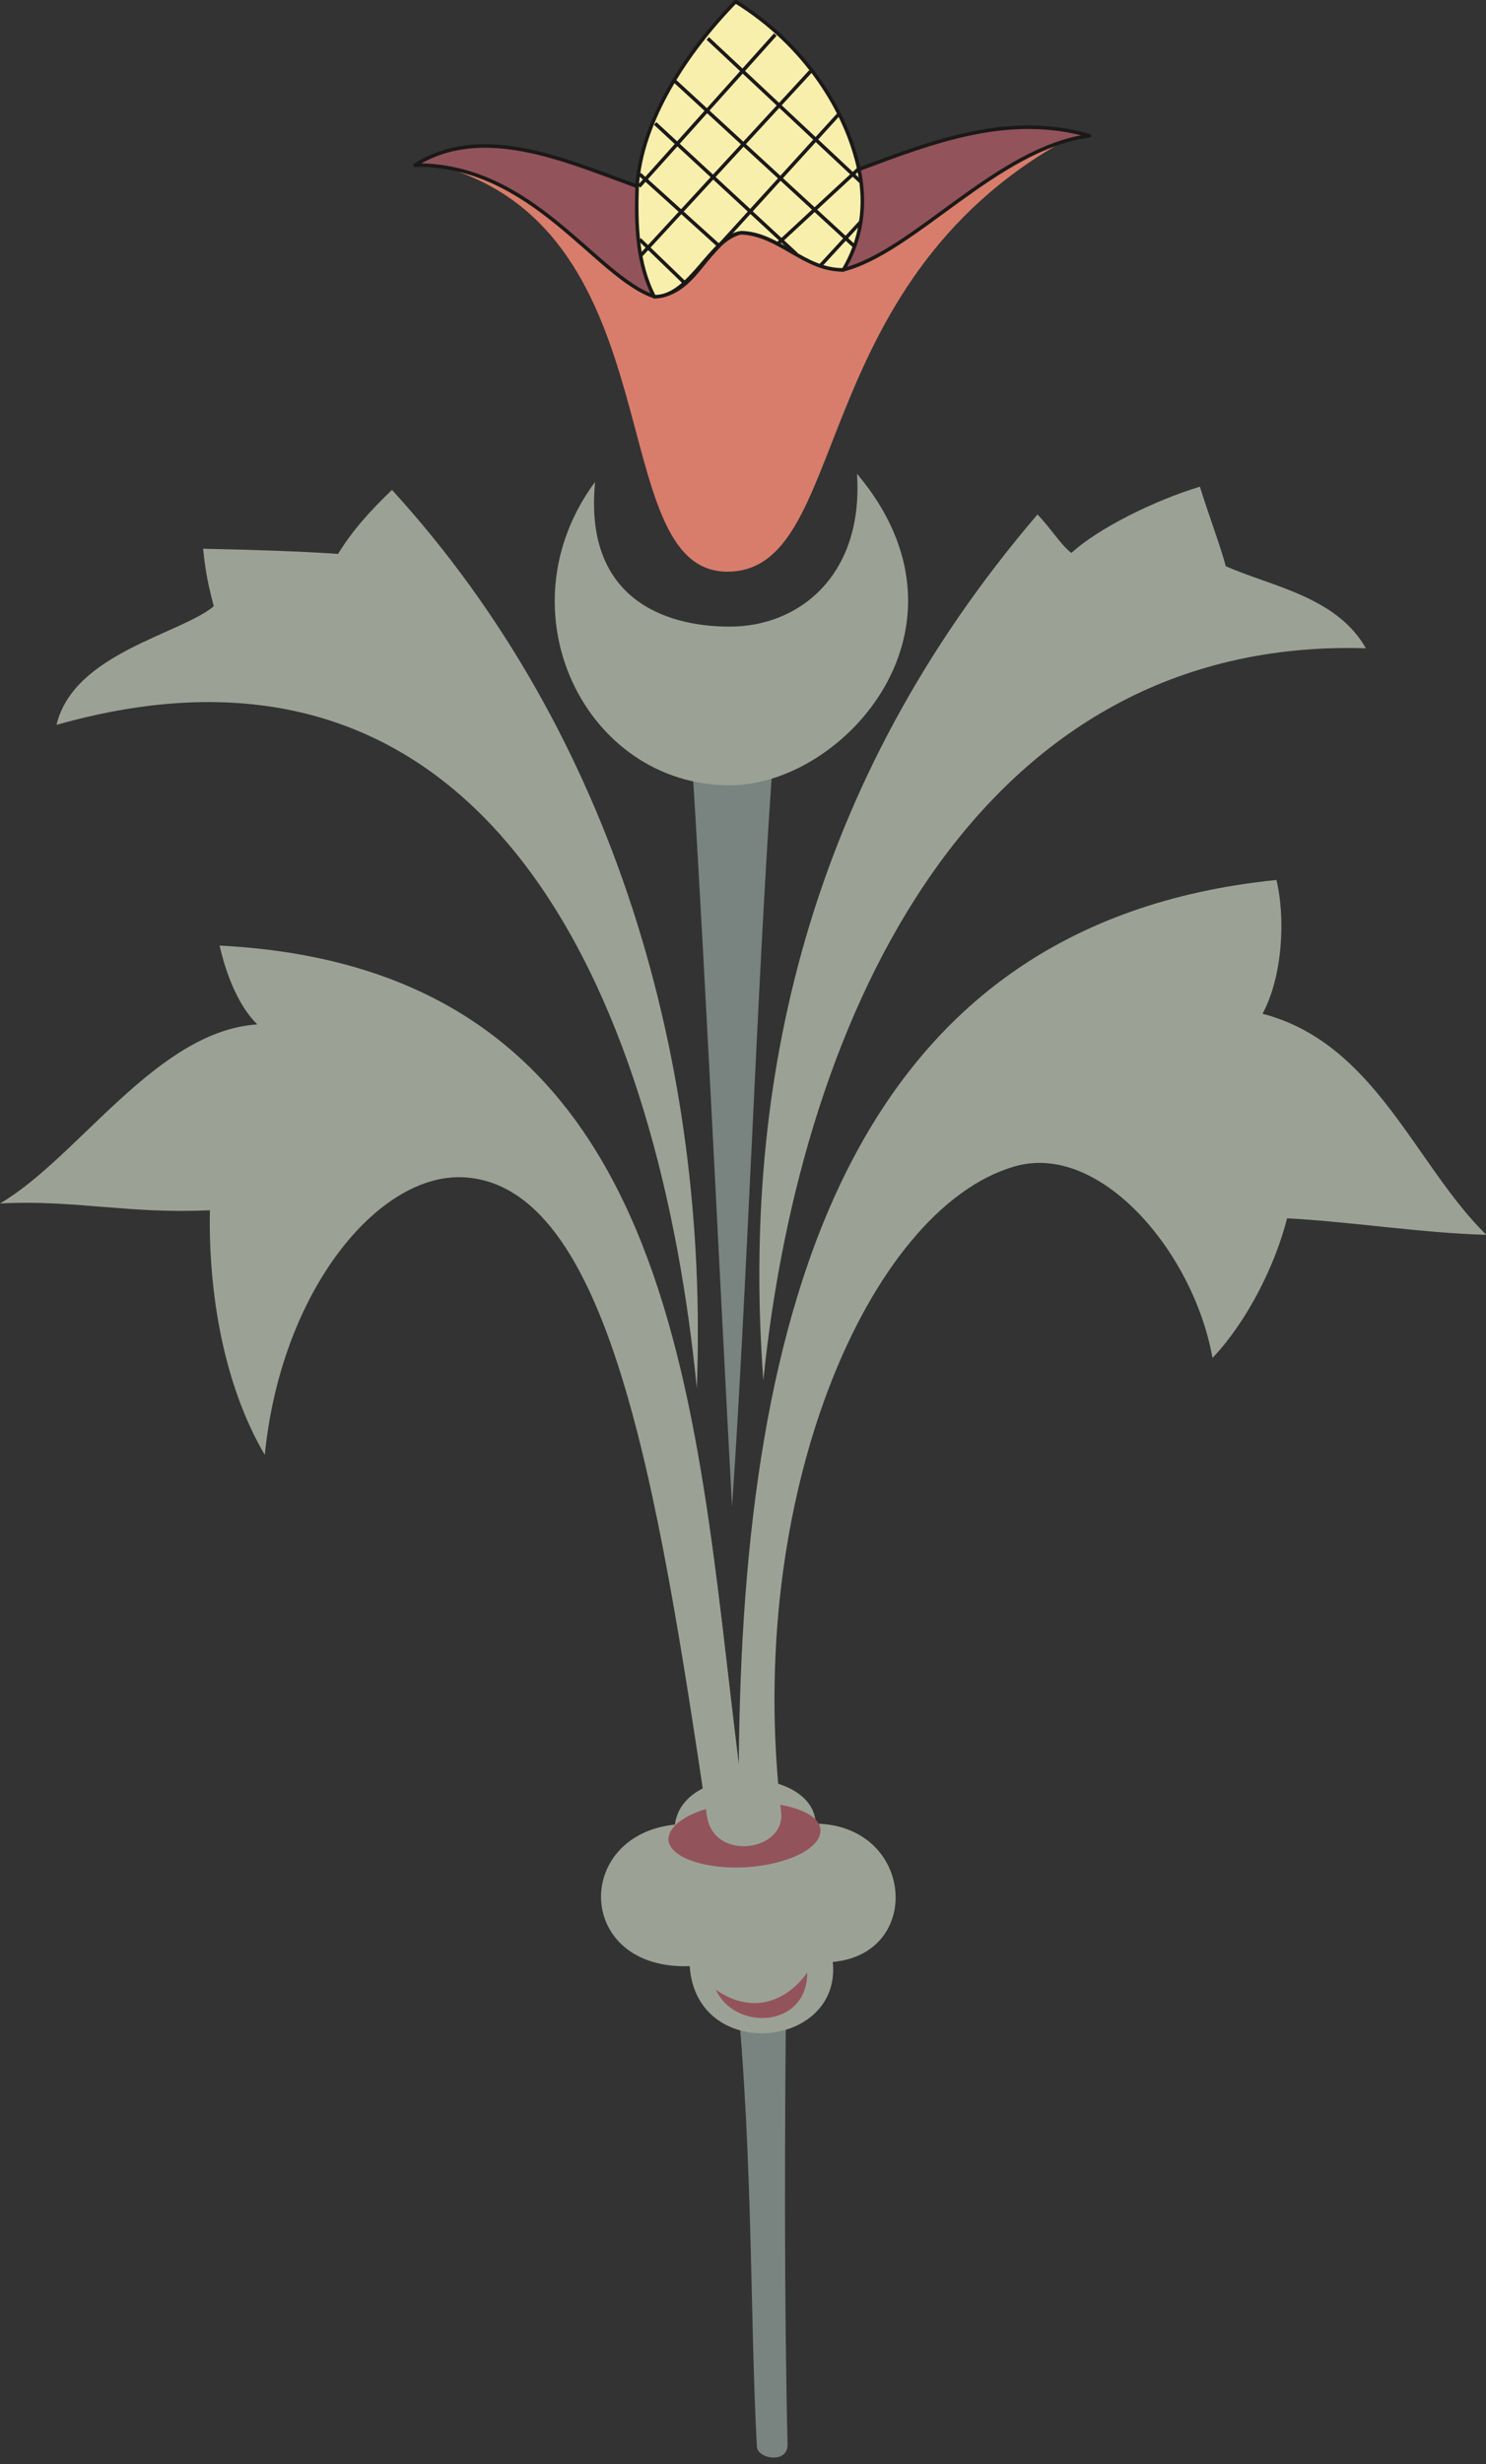 <svg xmlns="http://www.w3.org/2000/svg" xml:space="preserve" width="46.02mm" height="76.25mm" fill-rule="evenodd" stroke-linejoin="round" stroke-width="28.222" preserveAspectRatio="xMidYMid" version="1.2" viewBox="0 0 4602 7625"><rect x="0" y="0" width="4602" height="7625" fill="#333333" stroke="none"/><defs class="ClipPathGroup"><clipPath id="a" clipPathUnits="userSpaceOnUse"><path d="M0 0h4602v7625H0z"/></clipPath></defs><g class="SlideGroup"><g class="Slide" clip-path="url(#a)"><g class="Page"><g class="com.sun.star.drawing.ClosedBezierShape"><path fill="none" d="M2145 2325h247v2338h-247z" class="BoundingBox"/><path fill="#798380" d="M2267 4662c-35-643-81-1617-121-2259-5-109 252-96 244 0-45 642-78 1616-123 2259Z"/></g><g class="com.sun.star.drawing.ClosedBezierShape"><path fill="none" d="M175 1516h1988v2781H175z" class="BoundingBox"/><path fill="#9BA295" d="M2158 4296c38-1004-254-2025-944-2780-63 60-122 124-167 198-115-8-270-13-418-16 8 79 18 120 33 178-104 87-434 145-487 367 1377-390 1871 914 1983 2053Z"/></g><g class="com.sun.star.drawing.ClosedBezierShape"><path fill="none" d="M2352 1506h1880v2766H2352z" class="BoundingBox"/><path fill="#9BA295" d="M2364 4271c117-1144 667-2301 1866-2265-91-160-292-191-434-254-15-59-57-170-80-246-142 43-315 129-398 205-33-25-61-73-105-119-714 834-917 1766-849 2679Z"/></g><g class="com.sun.star.drawing.ClosedBezierShape"><path fill="none" d="M1718 1466h1096v965H1718z" class="BoundingBox"/><path fill="#9BA295" d="M2654 1466c21 310-175 473-394 473-211 0-452-94-417-448-296 400-30 939 417 939 354 0 793-491 394-964Z"/></g><g class="com.sun.star.drawing.ClosedBezierShape"><path fill="none" d="M1361 432h1943v1339H1361z" class="BoundingBox"/><path fill="#D87D6B" d="M2251 1769c386 2 236-888 1052-1337-328 12-727 142-1007 289-294-124-595-145-935-208 735 200 503 1253 890 1256Z"/></g><g class="com.sun.star.drawing.ClosedBezierShape"><path fill="none" d="M1279-1h2102v926H1279z" class="BoundingBox"/><path fill="#93535B" d="M1285 511c208-130 459-18 689 66 13-191 140-397 305-572 208 137 337 328 381 519 232-87 465-176 714-104-287 38-542 359-763 415-124-3-198-110-317-115-107 28-135 191-267 198-183-61-377-412-742-407Z"/><path fill="none" stroke="#1B1918" stroke-width="11" d="M1285 511c208-130 459-18 689 66 13-191 140-397 305-572 208 137 337 328 381 519 232-87 465-176 714-104-287 38-542 359-763 415-124-3-198-110-317-115-107 28-135 191-267 198-183-61-377-412-742-407Z"/></g><g class="com.sun.star.drawing.ClosedBezierShape"><path fill="none" d="M1966-1h712v926h-712z" class="BoundingBox"/><path fill="#F9EFAC" d="M2278 5c-153 157-292 369-305 572-4 118 0 240 53 341 112 3 178-188 270-198 117 3 194 117 316 115 53-89 73-194 48-311-38-178-165-385-382-519Z"/><path fill="none" stroke="#1B1918" stroke-width="11" d="M2278 5c-153 157-292 369-305 572-4 118 0 240 53 341 112 3 178-188 270-198 117 3 194 117 316 115 53-89 73-194 48-311-38-178-165-385-382-519Z"/></g><g fill="none" class="com.sun.star.drawing.PolyLineShape"><path d="M1973 101h702v784h-702z" class="BoundingBox"/><path stroke="#1B1918" stroke-width="11" d="m2192 119 473 443m-575-311 558 513m-619-382 438 405m-486-248 246 222m-246-20 142 137m278-771-422 470m531-356-524 568m611-435-408 448m474-283-254 235m259-70-130 141"/></g><g class="com.sun.star.drawing.ClosedBezierShape"><path fill="none" d="M2266 5910h175v1696h-175z" class="BoundingBox"/><path fill="#798380" d="M2268 6035c66 559 53 1124 76 1535 0 38 95 56 95-5-10-422-10-971-3-1515 3-215-185-151-168-15Z"/></g><g class="com.sun.star.drawing.ClosedBezierShape"><path fill="none" d="M1860 5505h915v788h-915z" class="BoundingBox"/><path fill="#9BA295" d="M2526 5643c305 5 335 403 53 428 28 270-423 313-443 13-354 13-362-405-46-438 26-195 431-180 436-3Z"/></g><g class="com.sun.star.drawing.ClosedBezierShape"><path fill="none" d="M2217 6104h284v142h-284z" class="BoundingBox"/><path fill="#93535B" d="M2217 6157c110 77 217 39 283-53 0 173-225 181-283 53Z"/></g><g class="com.sun.star.drawing.ClosedBezierShape"><path fill="none" d="M2070 5577h473v203h-473z" class="BoundingBox"/><path fill="#93535B" d="M2299 5578c131-6 240 31 242 84 3 57-101 108-232 116-128 7-234-31-239-84-2-57 101-108 229-116Z"/></g><g class="com.sun.star.drawing.ClosedBezierShape"><path fill="none" d="M0 2723h4604v2991H0z" class="BoundingBox"/><path fill="#9BA295" d="M2189 5618c20 144 245 111 230-11-115-973 271-1865 721-1997 264-79 556 262 615 592 104-109 193-282 231-432 195 10 421 46 617 51-221-216-343-593-693-684 63-117 71-298 43-414-1324 134-1655 1326-1665 2735-140-1119-178-2459-1608-2532 23 101 64 193 117 244-312 20-554 412-797 554 233-12 396 33 650 21-5 256 43 541 170 757 51-511 353-872 615-859 452 23 602 958 754 1975Z"/></g></g></g></g></svg>
